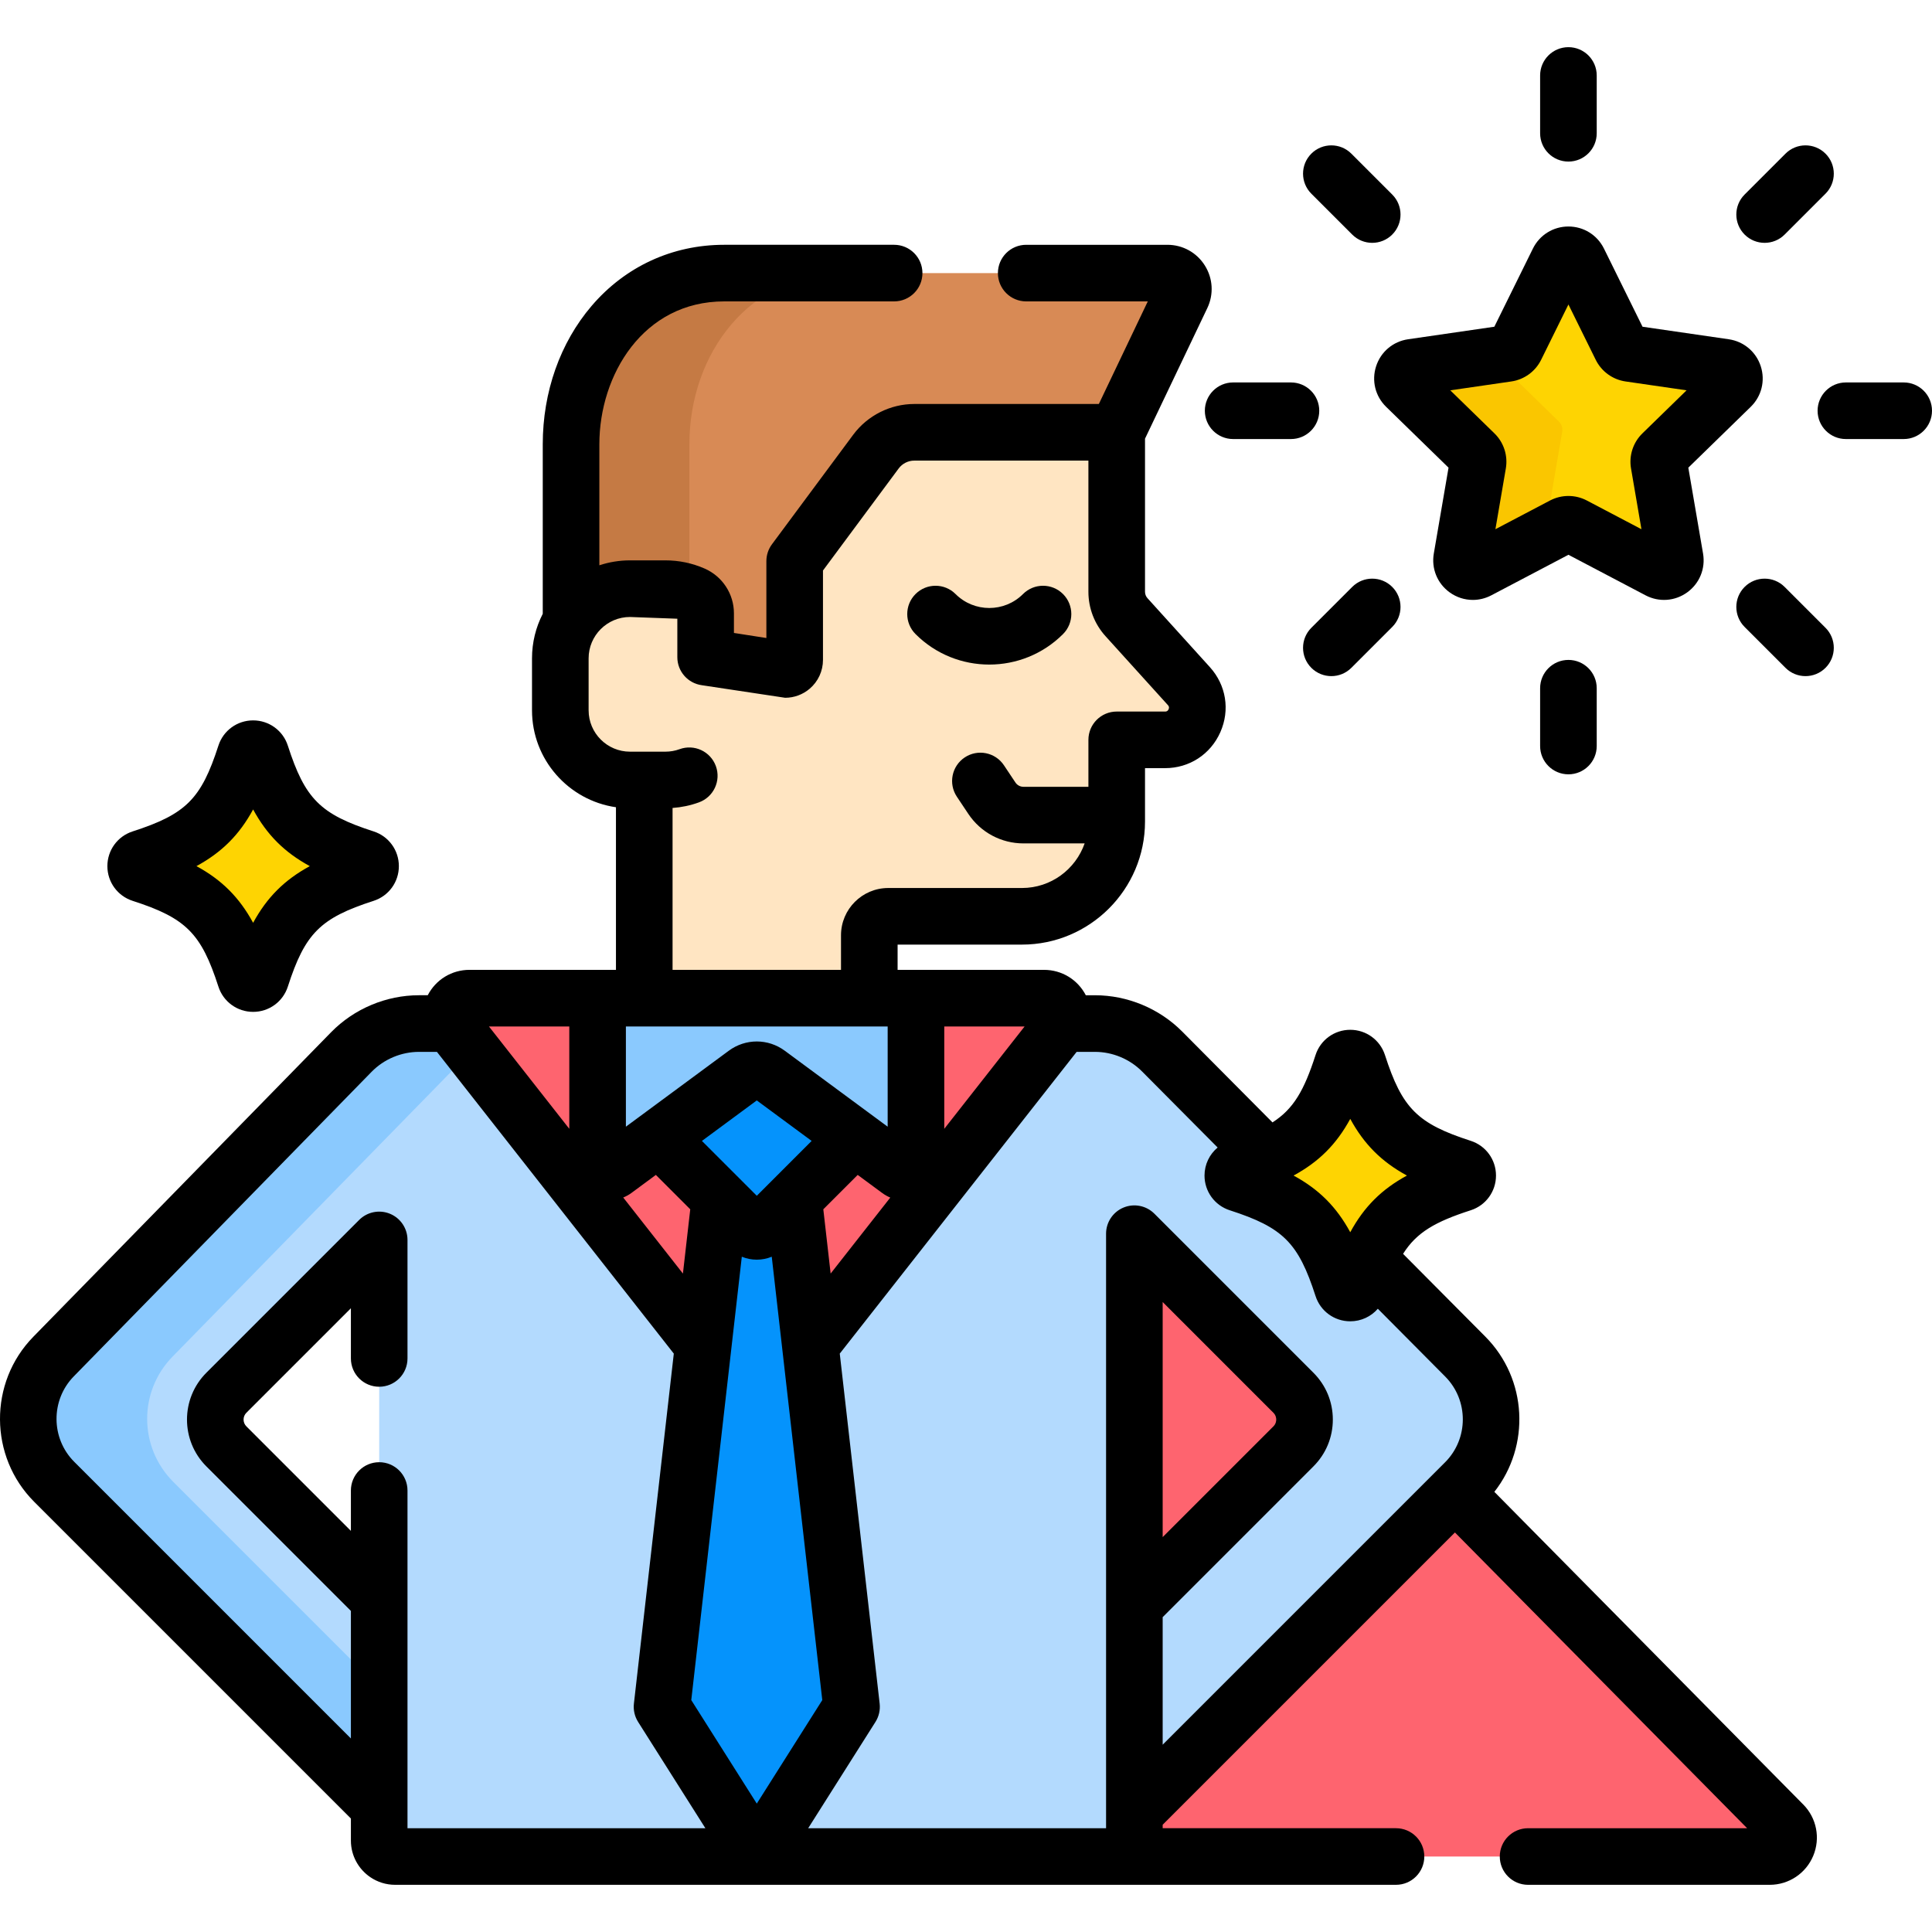 <svg id="Capa_1" enable-background="new 0 0 512 512" height="512" viewBox="0 0 512 512" width="512" xmlns="http://www.w3.org/2000/svg"><g><g><g><path d="m418.338 69.198 11.267 22.83c.437.885 1.282 1.499 2.259 1.641l25.195 3.661c2.461.358 3.443 3.381 1.663 5.117l-18.231 17.771c-.707.689-1.03 1.682-.863 2.655l4.304 25.093c.42 2.451-2.152 4.32-4.353 3.163l-22.535-11.847c-.874-.459-1.918-.459-2.792 0l-22.535 11.847c-2.201 1.157-4.773-.712-4.353-3.163l4.304-25.093c.167-.973-.156-1.966-.863-2.655l-18.231-17.771c-1.781-1.736-.798-4.76 1.663-5.117l25.195-3.661c.977-.142 1.822-.756 2.259-1.641l11.267-22.83c1.1-2.23 4.28-2.23 5.38 0z" fill="#fed402"/></g><g><g><path d="m409.699 139.486 4.304-25.093c.167-.973-.156-1.966-.863-2.655l-17.91-17.458-20.993 3.05c-2.461.358-3.443 3.381-1.663 5.117l18.231 17.771c.707.689 1.03 1.682.863 2.655l-4.304 25.093c-.42 2.451 2.152 4.32 4.353 3.163l18.336-9.64c-.33-.569-.481-1.258-.354-2.003z" fill="#fac600"/></g></g><g><path d="m390.312 158.985c-2.168 0-4.321-.679-6.162-2.017-3.257-2.366-4.858-6.302-4.177-10.27l3.904-22.761-16.537-16.12c-2.882-2.809-3.901-6.933-2.657-10.762s4.491-6.568 8.476-7.147l22.854-3.321 10.22-20.709c1.782-3.61 5.39-5.853 9.416-5.853 4.025 0 7.633 2.243 9.415 5.853l10.221 20.709 22.853 3.321c3.985.58 7.233 3.318 8.477 7.147s.225 7.953-2.658 10.763l-16.536 16.119 3.904 22.761c.681 3.968-.92 7.904-4.177 10.27-3.257 2.367-7.494 2.672-11.058.799l-20.44-10.746-20.441 10.747c-1.551.814-3.229 1.217-4.897 1.217zm-5.973-55.544 11.702 11.407c2.475 2.412 3.604 5.887 3.02 9.294l-2.762 16.105 14.463-7.604c3.061-1.608 6.713-1.608 9.772 0l14.464 7.604-2.762-16.105c-.584-3.407.544-6.882 3.021-9.295l11.701-11.406-16.171-2.35c-3.42-.497-6.375-2.644-7.905-5.743l-7.233-14.655-7.232 14.654c-1.53 3.1-4.485 5.247-7.905 5.744zm51.993-14.732h.01z"/></g><g><g><path d="m415.648 42.82c-4.142 0-7.5-3.358-7.5-7.5v-15.32c0-4.142 3.358-7.5 7.5-7.5s7.5 3.358 7.5 7.5v15.32c0 4.142-3.358 7.5-7.5 7.5z"/></g><g><path d="m467.644 64.357c-1.919 0-3.839-.732-5.303-2.197-2.929-2.929-2.929-7.678 0-10.606l10.833-10.833c2.929-2.929 7.678-2.929 10.606 0 2.929 2.929 2.929 7.678 0 10.606l-10.833 10.833c-1.465 1.465-3.384 2.197-5.303 2.197z"/></g><g><path d="m504.5 116.352h-15.319c-4.142 0-7.5-3.358-7.5-7.5s3.358-7.5 7.5-7.5h15.319c4.142 0 7.5 3.358 7.5 7.5s-3.358 7.5-7.5 7.5z"/></g><g><path d="m478.476 179.18c-1.919 0-3.839-.732-5.303-2.197l-10.833-10.833c-2.929-2.929-2.929-7.678 0-10.606 2.929-2.929 7.678-2.929 10.606 0l10.833 10.833c2.929 2.929 2.929 7.678 0 10.606-1.464 1.465-3.383 2.197-5.303 2.197z"/></g><g><path d="m415.648 205.204c-4.142 0-7.5-3.358-7.5-7.5v-15.319c0-4.142 3.358-7.5 7.5-7.5s7.5 3.358 7.5 7.5v15.319c0 4.142-3.358 7.5-7.5 7.5z"/></g><g><path d="m352.82 179.18c-1.919 0-3.839-.732-5.303-2.197-2.929-2.929-2.929-7.678 0-10.606l10.833-10.833c2.929-2.929 7.678-2.929 10.606 0 2.929 2.929 2.929 7.678 0 10.606l-10.833 10.833c-1.464 1.465-3.383 2.197-5.303 2.197z"/></g><g><path d="m342.116 116.352h-15.319c-4.142 0-7.5-3.358-7.5-7.5s3.358-7.5 7.5-7.5h15.319c4.142 0 7.5 3.358 7.5 7.5s-3.358 7.5-7.5 7.5z"/></g><g><path d="m363.653 64.357c-1.919 0-3.839-.732-5.303-2.197l-10.833-10.833c-2.929-2.929-2.929-7.678 0-10.606 2.929-2.929 7.678-2.929 10.606 0l10.833 10.833c2.929 2.929 2.929 7.678 0 10.606-1.464 1.465-3.384 2.197-5.303 2.197z"/></g></g></g><g><g fill="#fe646f"><path d="m300.62 425.454 42.153-42.154c3.923-3.922 3.923-10.282 0-14.205l-42.153-42.154z"/><path d="m472.545 483.485-86.94-88-84.986 84.986v7.307c0 2.331-1.89 4.221-4.221 4.221h172.589c4.441.001 6.678-5.355 3.558-8.514z"/></g><g><path d="m388.317 359.515-25.643-25.808c-.973 2.217-1.885 4.682-2.78 7.456-.644 1.993-3.479 1.993-4.123 0-5.309-16.442-11.126-22.259-27.568-27.569-1.993-.644-1.993-3.479 0-4.123 2.824-.912 5.328-1.84 7.576-2.833l-27.794-27.974c-4.714-4.744-11.125-7.412-17.813-7.412h-8.801c-.176.469-.425.927-.763 1.358l-65.862 83.897-4.42-38.777-7.768 7.768c-1.106 1.106-2.898 1.106-4.004 0l-7.768-7.768-4.42 38.777-65.862-83.897c-.338-.431-.587-.889-.763-1.358h-8.683c-6.757 0-13.229 2.723-17.954 7.555l-78.922 80.71c-9.038 9.243-8.955 24.038.186 33.179l86.124 86.124v8.958c0 2.332 1.89 4.221 4.222 4.221h191.686c2.332 0 4.222-1.89 4.222-4.221v-7.307l87.643-87.643c9.191-9.193 9.215-24.09.052-33.313zm-287.826 64.288-40.502-40.502c-3.922-3.922-3.922-10.282 0-14.205l40.502-40.502zm242.282-40.502-42.153 42.154v-98.512l42.153 42.154c3.923 3.922 3.923 10.281 0 14.204z" fill="#b3dafe"/></g><g><path d="m124.647 278.807c.133-.136.273-.265.409-.397l-4.553-5.799c-.338-.431-.587-.889-.763-1.358h-8.683c-6.757 0-13.229 2.723-17.954 7.555l-78.922 80.71c-9.038 9.243-8.955 24.038.186 33.179l86.124 86.124v-31.543l-54.58-54.58c-9.141-9.141-9.224-23.936-.186-33.179z" fill="#8ac9fe"/></g><path d="m276.675 264.523h-36.765c1.564 0 2.831 1.268 2.831 2.831v40.475c0 2.323-2.643 3.658-4.513 2.278l-34.704-25.615c-1.765-1.303-4.173-1.303-5.939 0l-34.704 25.615c-1.869 1.38-4.513.045-4.513-2.278v-40.475c0-1.564 1.268-2.831 2.831-2.831h-36.765c-4.171 0-6.509 4.807-3.933 8.088l65.862 83.897 4.42-38.777 7.768 7.768c1.106 1.106 2.898 1.106 4.004 0l7.768-7.768 4.42 38.777 65.862-83.897c2.578-3.281.241-8.088-3.93-8.088z" fill="#fe646f"/><path d="m315.073 181.832-16.536-18.269c-1.672-1.847-2.597-4.249-2.597-6.74v-42.26h-53.634c-4.01 0-7.783 1.899-10.172 5.119l-21.535 29.031v26.17c0 1.554-1.387 2.742-2.923 2.503l-20.675-3.223v-11.627c0-2.168-1.293-4.121-3.279-4.99-2.262-.989-4.76-1.538-7.388-1.538h-9.382c-6.583 0-12.346 3.456-15.615 8.641-1.795 2.847-2.849 6.208-2.849 9.822v13.769c0 10.197 8.266 18.463 18.463 18.463h3.784v57.822h59.638v-16.671c0-2.774 2.248-5.022 5.022-5.022h35.433c13.868 0 25.111-11.243 25.111-25.111v-21.652h12.817c7.388-.001 11.274-8.761 6.317-14.237z" fill="#ffe5c2"/><g><path d="m262.17 176.118c-7.078 0-14.156-2.694-19.545-8.083-2.929-2.929-2.929-7.678 0-10.606 2.929-2.929 7.678-2.929 10.606 0 4.929 4.929 12.949 4.93 17.877 0 2.929-2.929 7.678-2.929 10.606 0 2.929 2.929 2.929 7.678 0 10.606-5.387 5.388-12.465 8.083-19.544 8.083z"/></g><path d="m309.373 72.376h-117.457c-24.407 0-40.578 21.093-40.578 45.369v46.902c3.269-5.186 9.032-8.641 15.615-8.641h9.382c2.627 0 5.126.549 7.388 1.538 1.986.869 3.279 2.822 3.279 4.99v11.627l20.675 3.223c1.536.24 2.923-.948 2.923-2.503v-26.17l21.535-29.031c2.389-3.22 6.162-5.119 10.172-5.119h53.634l17.244-36.147c1.335-2.801-.708-6.038-3.812-6.038z" fill="#d88a55"/><path d="m191.916 72.376c-24.407 0-40.578 21.093-40.578 45.369v46.902c3.269-5.186 9.032-8.641 15.615-8.641h9.382c2.239 0 4.375.419 6.36 1.15v-39.41c0-24.276 16.171-45.369 40.578-45.369h-31.357z" fill="#c57a44"/><path d="m202.557 325.499c-1.106 1.106-2.898 1.106-4.004 0l-7.768-7.768-15.341 134.587 25.111 39.682 25.111-39.681-15.341-134.587z" fill="#0593fc"/><path d="m203.524 284.493c-1.765-1.303-4.173-1.303-5.939 0l-23.036 17.003 24.003 24.003c1.106 1.106 2.898 1.106 4.004 0l24.003-24.003z" fill="#0593fc"/><g><path d="m158.369 267.354v40.475c0 2.323 2.643 3.658 4.513 2.278l34.704-25.615c1.765-1.303 4.173-1.303 5.939 0l34.704 25.615c1.869 1.38 4.513.045 4.513-2.278v-40.475c0-1.564-1.268-2.831-2.831-2.831h-78.711c-1.563 0-2.831 1.268-2.831 2.831z" fill="#8ac9fe"/></g></g><g><path d="m65.02 199.903c-5.309 16.442-11.126 22.259-27.568 27.568-1.993.644-1.993 3.479 0 4.123 16.442 5.31 22.259 11.126 27.568 27.568.644 1.993 3.479 1.993 4.123 0 5.31-16.442 11.126-22.259 27.568-27.568 1.993-.644 1.993-3.479 0-4.123-16.442-5.309-22.259-11.126-27.568-27.568-.644-1.993-3.48-1.993-4.123 0z" fill="#fed402"/></g><g><path d="m67.081 268.157c-4.21 0-7.906-2.688-9.199-6.689-4.564-14.135-8.602-18.172-22.736-22.736-4.001-1.292-6.69-4.989-6.69-9.199 0-4.209 2.688-7.906 6.689-9.198 14.135-4.564 18.172-8.602 22.736-22.736 1.292-4.001 4.989-6.69 9.199-6.69 4.209 0 7.906 2.688 9.198 6.69 4.564 14.134 8.602 18.171 22.736 22.736 4.001 1.292 6.69 4.989 6.69 9.198 0 4.21-2.688 7.907-6.69 9.199-14.134 4.564-18.171 8.602-22.736 22.736-1.291 4.001-4.988 6.689-9.197 6.689zm-15.02-38.624c6.733 3.664 11.356 8.287 15.02 15.02 3.664-6.733 8.287-11.356 15.02-15.02-6.733-3.664-11.356-8.286-15.02-15.02-3.664 6.734-8.287 11.356-15.02 15.02zm20.096-27.325c-.001.003-.002.007-.003.01 0-.003.002-.007.003-.01zm-7.138-2.305h.01z"/></g><g><path d="m355.771 281.903c-5.309 16.442-11.126 22.259-27.568 27.568-1.993.644-1.993 3.479 0 4.122 16.442 5.31 22.259 11.126 27.568 27.568.644 1.993 3.479 1.993 4.122 0 5.31-16.442 11.126-22.259 27.568-27.569 1.993-.644 1.993-3.479 0-4.122-16.442-5.309-22.259-11.126-27.568-27.568-.643-1.992-3.479-1.992-4.122.001z" fill="#fed402"/></g><path d="m477.88 478.214-81.861-82.859c9.563-12.157 8.781-29.891-2.382-41.126l-21.806-21.946c3.594-5.704 8.527-8.513 17.936-11.551 4.001-1.292 6.689-4.989 6.689-9.199 0-4.209-2.688-7.906-6.69-9.198-14.134-4.564-18.171-8.602-22.736-22.736-1.292-4.001-4.989-6.69-9.199-6.69-4.209 0-7.906 2.688-9.198 6.69-3.014 9.333-5.8 14.263-11.413 17.85l-23.916-24.07c-6.078-6.118-14.51-9.626-23.133-9.626h-2.417c-2.161-4.157-6.371-6.729-11.079-6.729h-38.801v-6.693h32.955c17.981 0 32.611-14.629 32.611-32.611v-14.151h5.317c6.426 0 12.037-3.649 14.643-9.523s1.546-12.482-2.766-17.246l-16.536-18.269c-.424-.469-.658-1.075-.658-1.708v-40.564l16.513-34.614c1.742-3.653 1.493-7.878-.667-11.301s-5.866-5.467-9.913-5.467h-37.417c-4.142 0-7.5 3.358-7.5 7.5s3.358 7.5 7.5 7.5h32.22l-12.969 27.186h-48.902c-6.354 0-12.409 3.047-16.196 8.151l-21.534 29.031c-.959 1.292-1.477 2.859-1.477 4.468v20.368l-8.598-1.34v-5.206c0-5.14-3.051-9.796-7.774-11.862-3.288-1.438-6.784-2.167-10.393-2.167h-9.382c-2.833 0-5.56.463-8.114 1.305v-32.066c0-18.358 11.593-37.869 33.078-37.869h45.041c4.142 0 7.5-3.358 7.5-7.5s-3.358-7.5-7.5-7.5h-45.041c-13.738 0-26.219 5.757-35.145 16.211-8.34 9.767-12.933 22.786-12.933 36.658v44.922c-1.817 3.544-2.849 7.553-2.849 11.802v13.77c0 13.054 9.685 23.884 22.247 25.693v43.092h-38.801c-4.708 0-8.919 2.572-11.079 6.729h-2.299c-8.721 0-17.219 3.576-23.316 9.811l-78.922 80.71c-11.853 12.121-11.743 31.736.246 43.726l83.927 83.926v5.852c0 4.039 2.054 7.608 5.172 9.717 1.871 1.265 4.125 2.005 6.549 2.005h265.244c4.142 0 7.5-3.358 7.5-7.5s-3.358-7.5-7.5-7.5h-61.836v-.921l77.453-77.453 77.431 78.375h-58.047c-4.142 0-7.5 3.358-7.5 7.5s3.358 7.5 7.5 7.5h64.032c5.057 0 9.584-3.015 11.534-7.681 1.949-4.668.912-10.008-2.643-13.606zm-120.048-181.701c3.664 6.733 8.287 11.356 15.02 15.02-6.733 3.664-11.356 8.286-15.02 15.02-3.664-6.733-8.286-11.356-15.02-15.02 6.734-3.664 11.356-8.286 15.02-15.02zm-107.591-24.49h21.292l-21.292 27.123zm-94.252-83.785v-13.77c0-6.045 4.918-10.963 10.963-10.963l12.549.462v10.194c0 3.794 2.819 6.921 6.475 7.422l22.094 3.332c2.375 0 4.688-.843 6.52-2.412 2.229-1.909 3.508-4.687 3.508-7.622v-23.691l20.058-27.041c.97-1.308 2.521-2.088 4.148-2.088h46.134v34.761c0 4.36 1.611 8.541 4.537 11.773l16.536 18.269c.133.147.445.491.176 1.097s-.733.606-.932.606h-12.815c-4.142 0-7.5 3.358-7.5 7.5v12.441h-17.221c-.853 0-1.644-.423-2.117-1.133l-3.045-4.567c-2.298-3.446-6.953-4.377-10.401-2.08-3.446 2.298-4.377 6.955-2.08 10.401l3.044 4.566c3.261 4.892 8.718 7.813 14.598 7.813h16.223c-2.402 6.871-8.933 11.821-16.613 11.821h-35.433c-6.905 0-12.522 5.617-12.522 12.522v9.171h-44.638v-42.905c2.394-.174 4.741-.662 6.998-1.486 3.891-1.42 5.894-5.725 4.474-9.617-1.42-3.891-5.726-5.895-9.616-4.474-1.198.437-2.462.659-3.757.659h-9.382c-6.045.002-10.963-4.916-10.963-10.961zm51.99 90.221c-4.44-3.279-10.407-3.279-14.847 0l-27.263 20.123v-26.558h69.372v26.558zm7.116 23.896-14.539 14.539-14.54-14.539 14.54-10.732zm-32.171 18.121-1.941 17.03-15.82-20.151c.757-.317 1.491-.709 2.173-1.212l6.475-4.779zm44.376-9.113 6.475 4.779c.68.502 1.405.911 2.16 1.228l-15.807 20.135-1.941-17.03zm-76.431-39.34v27.123l-21.292-27.123zm-42.878 212.477v-89.5c0-4.142-3.358-7.5-7.5-7.5s-7.5 3.358-7.5 7.5v8 2.696l-27.698-27.698c-.992-.992-.992-2.606 0-3.598l27.698-27.698v13.298c0 4.142 3.358 7.5 7.5 7.5s7.5-3.358 7.5-7.5v-31.406c0-3.034-1.827-5.768-4.63-6.929-2.8-1.16-6.028-.519-8.173 1.626l-40.501 40.502c-6.841 6.84-6.841 17.971 0 24.811l38.305 38.305v33.804l-73.32-73.32c-6.206-6.206-6.263-16.358-.127-22.632l78.922-80.71c3.292-3.367 7.882-5.298 12.591-5.298h4.732l62.776 79.965-10.572 92.751c-.194 1.7.199 3.415 1.114 4.86l17.827 28.17h-78.944zm75.204-33.958 13.393-117.5c1.241.516 2.583.786 3.967.786s2.726-.271 3.967-.786l13.393 117.5-17.36 27.433zm199.765-63.017-74.84 74.84v-33.805l39.956-39.956c3.314-3.313 5.139-7.719 5.139-12.405 0-4.687-1.825-9.093-5.139-12.406l-42.153-42.154c-2.145-2.145-5.372-2.786-8.173-1.626-2.803 1.161-4.63 3.896-4.63 6.929v157.558h-78.943l17.827-28.17c.915-1.446 1.308-3.161 1.114-4.86l-10.572-92.751 62.775-79.965h4.851c4.657 0 9.21 1.895 12.493 5.198l20.023 20.152c-2.16 1.795-3.479 4.486-3.479 7.43 0 4.21 2.688 7.907 6.69 9.199 14.134 4.564 18.171 8.602 22.736 22.736 1.292 4.001 4.989 6.689 9.198 6.689 2.877 0 5.513-1.257 7.307-3.329l17.858 17.973c6.233 6.274 6.216 16.468-.038 22.723zm-74.84 19.823v-62.298l29.35 29.35c.648.648.745 1.405.745 1.799 0 .393-.097 1.15-.745 1.798z"/></g></svg>